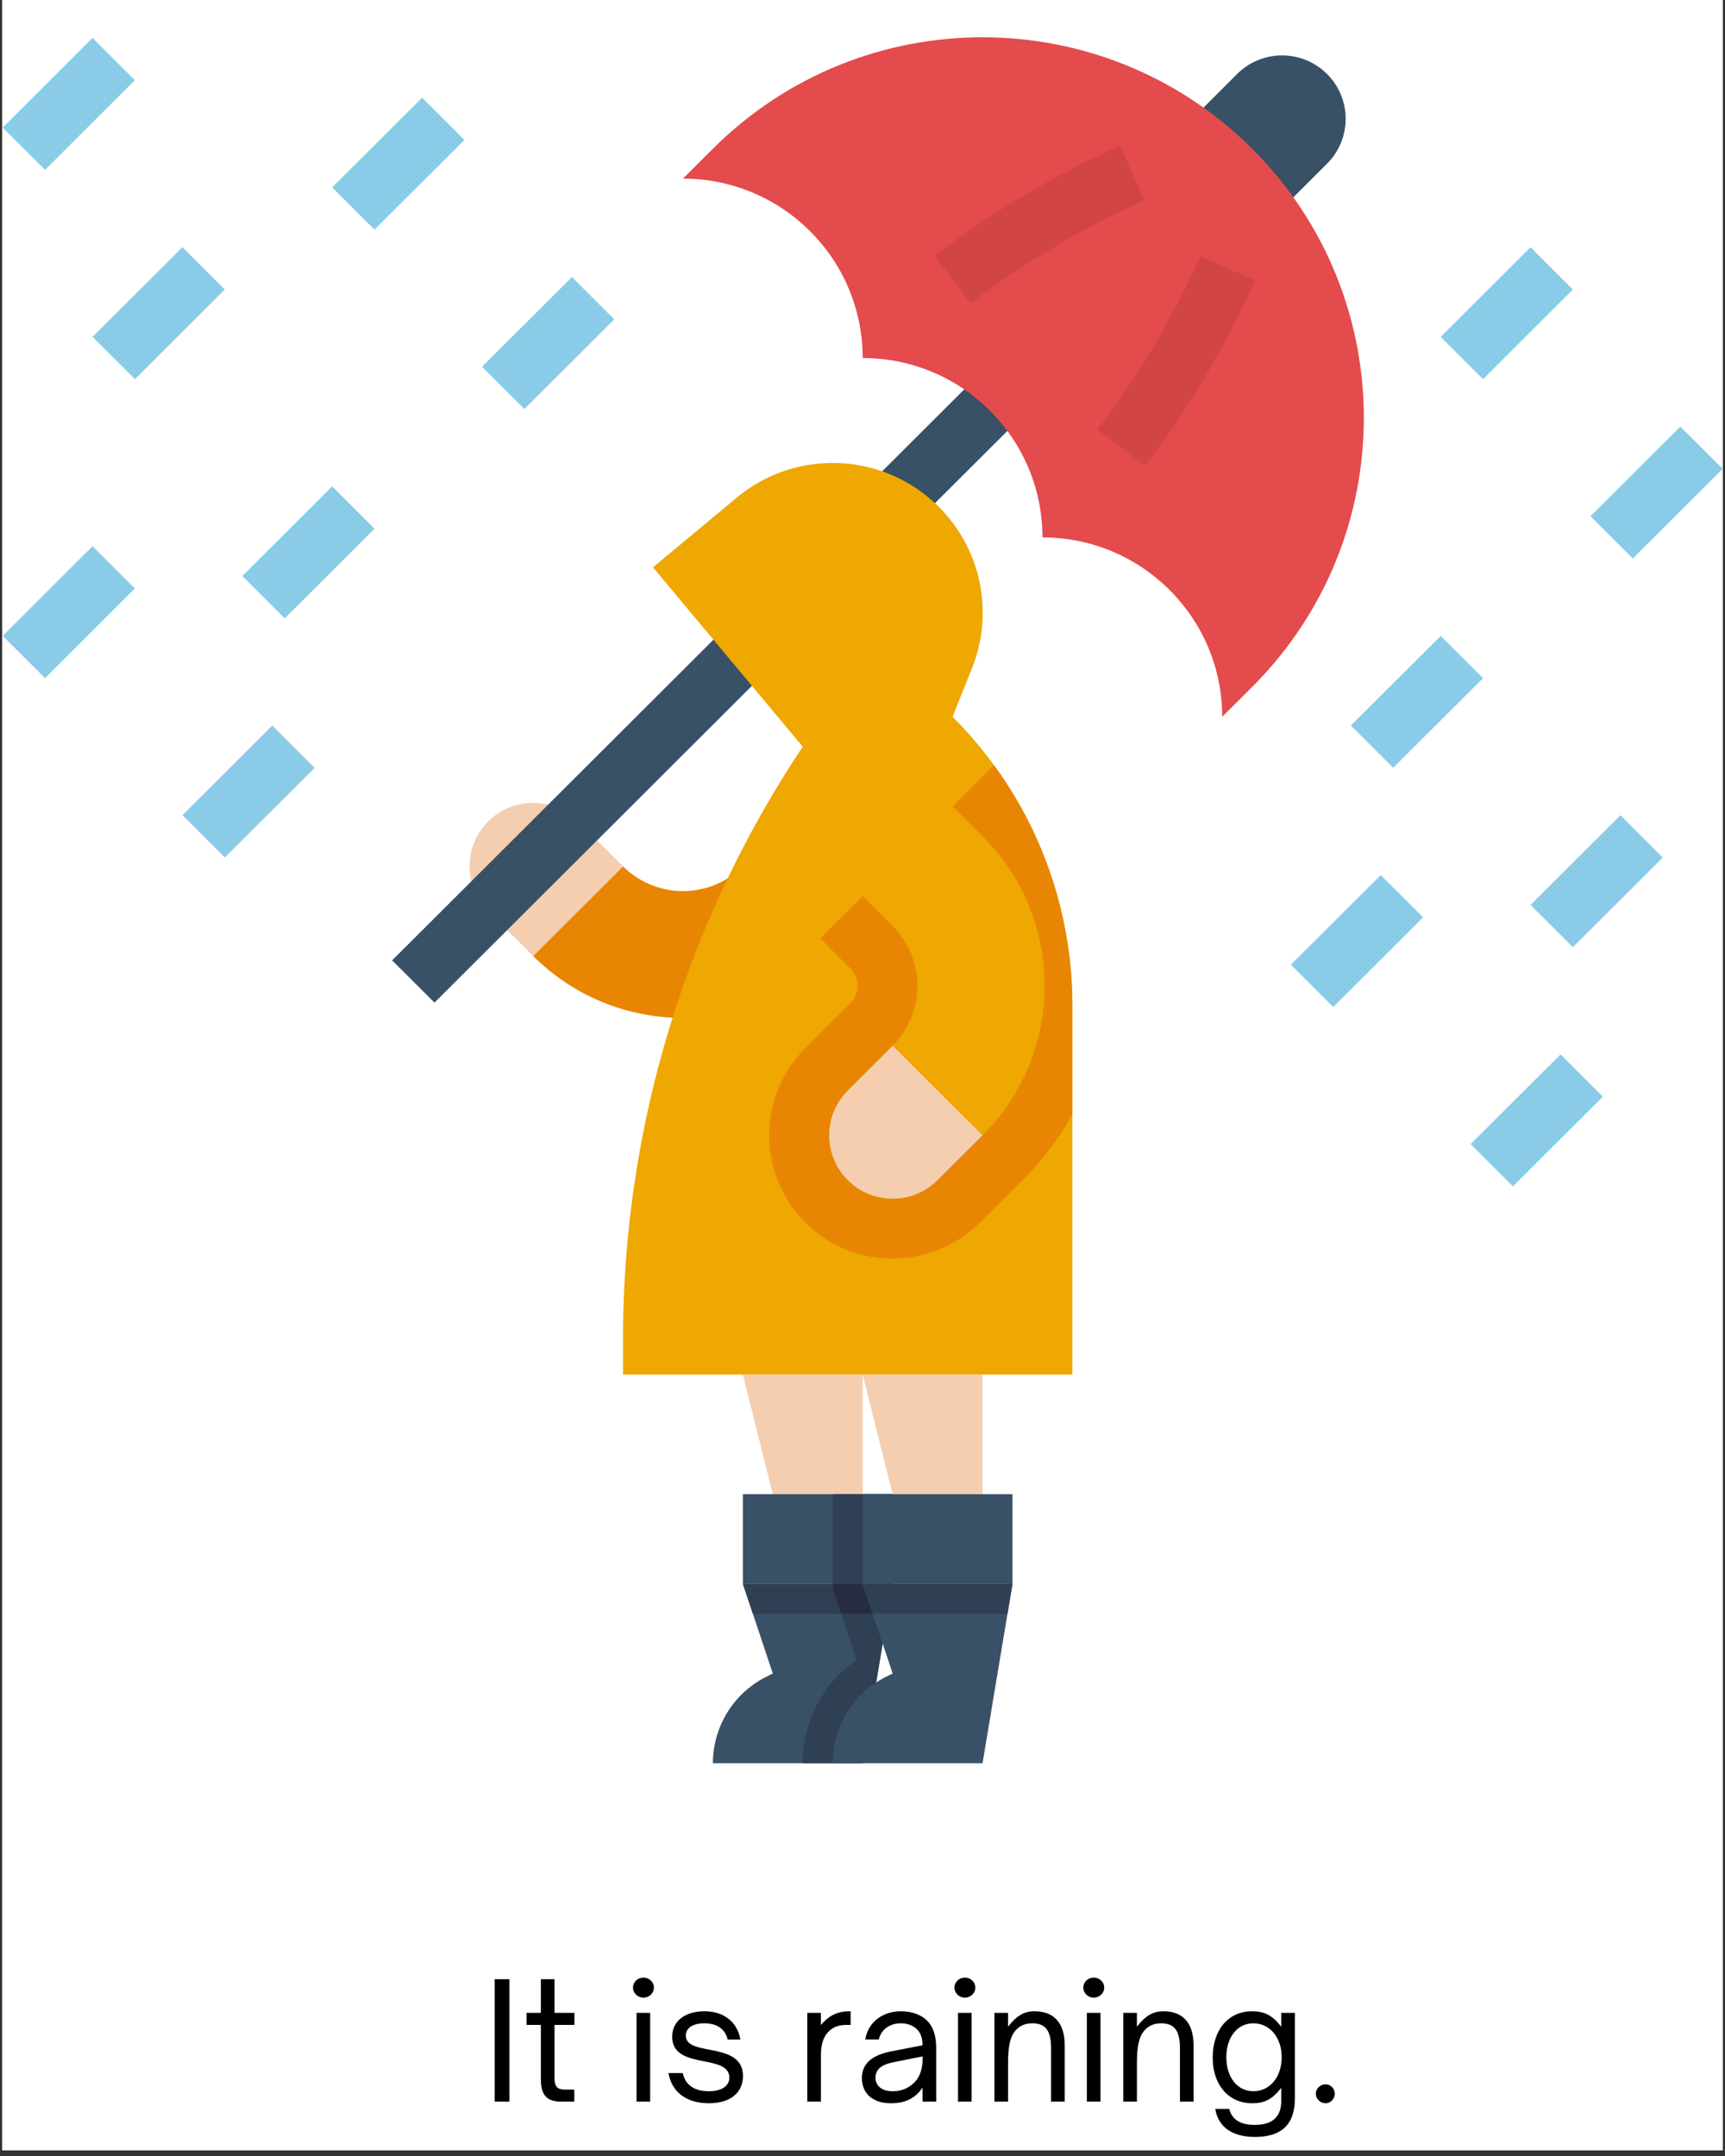 <svg xmlns="http://www.w3.org/2000/svg" width="200" viewBox="0 0 150 187.5" height="250" version="1.0"><rect x="0" y="0" width="150" height="187.5" fill="#333333" stroke="none"/><defs><clipPath id="a"><path d="M.2 0h149.6v187H.2Zm0 0"/></clipPath><clipPath id="b"><path d="M61 137h17v16.34H61Zm0 0"/></clipPath><clipPath id="c"><path d="M69 129h9v24.34h-9Zm0 0"/></clipPath><clipPath id="d"><path d="M72 137h17v16.34H72Zm0 0"/></clipPath><clipPath id="e"><path d="M138 37h11.8v12H138Zm0 0"/></clipPath><clipPath id="f"><path d="M.2 47H12v12H.2Zm0 0"/></clipPath><clipPath id="g"><path d="M.2 3H12v12H.2Zm0 0"/></clipPath></defs><g clip-path="url(#a)" fill="#fff"><path d="M.2 0h149.6v187H.2Zm0 0"/><path d="M.2 0h149.6v187H.2Zm0 0"/></g><path fill="#395166" d="m103.672 10.336 3.906-3.902a5.538 5.538 0 0 1 7.817 0 5.505 5.505 0 0 1 0 7.8l-3.907 3.903-7.816-7.801"/><path fill="#e88604" d="m67.2 72.738-2.602 2.602a7.382 7.382 0 0 1-10.422 0l-7.817 7.797c7.196 7.183 18.856 7.183 26.051 0l2.606-2.598-7.817-7.8"/><path fill="#f4ceaf" d="m54.176 75.34-3.906-3.903a5.538 5.538 0 0 0-7.817 0 5.505 5.505 0 0 0 0 7.801l3.906 3.899 7.817-7.797"/><path fill="#395166" d="m37.781 87.195-3.683-3.675 52.101-52.004 3.684 3.68-52.102 52"/><path fill="#efa702" d="M93.25 87.445v32.094H54.176v-3.078c0-9.168 1.36-18.234 3.992-26.918a93.033 93.033 0 0 1 11.637-24.606L56.78 49.337l7.282-6.055a13.029 13.029 0 0 1 8.347-3.02c2.969 0 5.934 1.009 8.352 3.02a13 13 0 0 1 3.758 14.836l-1.688 4.219a35.33 35.33 0 0 1 3.602 4.207 35.439 35.439 0 0 1 6.816 20.902"/><path fill="#f4ceaf" d="m77.621 90.938-3.906 3.902a5.505 5.505 0 0 0 0 7.8 5.533 5.533 0 0 0 7.812 0l3.91-3.902-7.816-7.8"/><path fill="#e88604" d="M93.25 87.445v9.43a23.554 23.554 0 0 1-4.129 5.54l-3.91 3.901a10.66 10.66 0 0 1-7.59 3.137 10.66 10.66 0 0 1-7.59-3.137c-4.187-4.175-4.187-10.976 0-15.156l3.906-3.898c.84-.84.84-2.207 0-3.047l-2.605-2.602 3.684-3.675 2.605 2.601a7.353 7.353 0 0 1 0 10.398l-3.906 3.903a5.512 5.512 0 0 0 0 7.8 5.476 5.476 0 0 0 3.906 1.614c1.477 0 2.867-.57 3.906-1.613l3.91-3.903a18.242 18.242 0 0 0 5.395-13c0-4.91-1.914-9.527-5.394-13l-2.606-2.601 3.602-3.594a35.439 35.439 0 0 1 6.816 20.902"/><path fill="#f4ceaf" d="m64.598 119.54 2.601 10.401h7.817V119.54H64.598"/><path fill="#395166" d="M77.621 129.941v7.801H64.598v-7.8H77.62"/><g clip-path="url(#b)"><path fill="#395166" d="m77.621 137.742-.433 2.598-2.172 13H61.992c0-3.188 1.801-6.098 4.66-7.528l.547-.273-1.734-5.2-.867-2.597H77.62"/></g><path fill="#2f4054" d="m77.621 137.742-.433 2.598H65.465l-.867-2.598H77.62"/><path fill="#f4ceaf" d="m75.016 119.54 2.605 10.401h7.817V119.54H75.016"/><g clip-path="url(#c)"><path fill="#2f4054" d="M77.621 129.941v7.801l-.433 2.598-2.172 13h-5.211c0-3.637 1.757-6.953 4.672-8.996l-1.336-4.004-.73-2.176v-8.223h5.21"/></g><path fill="#262d43" d="m77.621 137.742-.433 2.598H73.14l-.73-2.176v-.422h5.21"/><path fill="#395166" d="M88.043 137.742H75.016v-7.8h13.027v7.8"/><g clip-path="url(#d)"><path fill="#395166" d="m88.043 137.742-.434 2.598-2.171 13H72.41a8.42 8.42 0 0 1 4.66-7.528l.551-.273-1.734-5.2-.871-2.597h13.027"/></g><path fill="#2f4054" d="m88.043 137.742-.434 2.598H75.887l-.871-2.598h13.027"/><path fill="#e44b4d" d="M59.387 15.535c8.633 0 15.629 6.985 15.629 15.602 8.632 0 15.632 6.984 15.632 15.601 8.633 0 15.63 6.985 15.63 15.598l2.605-2.598c12.949-12.925 12.949-33.879 0-46.804-12.95-12.922-33.942-12.922-46.89 0l-2.606 2.601"/><path fill="#d14547" d="m84.414 26.379-3.164-4.133a80.893 80.893 0 0 1 16.152-9.566l2.118 4.75a75.665 75.665 0 0 0-15.106 8.949M99.555 40.516l-4.14-3.157a75.376 75.376 0 0 0 8.964-15.082l4.758 2.118a80.547 80.547 0 0 1-9.582 16.12"/><path fill="#8acce7" d="m11.73 32.977-3.683-3.68 7.816-7.8 3.684 3.679-7.817 7.8M32.57 19.973l-3.683-3.676 7.816-7.8 3.684 3.675-7.817 7.8M45.598 35.574l-3.684-3.676 7.816-7.8 3.684 3.675-7.816 7.801M24.758 53.777l-3.684-3.68 7.813-7.8 3.683 3.68-7.812 7.8M19.547 74.578l-3.684-3.68 7.817-7.8 3.683 3.68-7.816 7.8M128.96 32.977l-3.683-3.68 7.813-7.8 3.683 3.679-7.812 7.8"/><g clip-path="url(#e)"><path fill="#8acce7" d="m141.984 48.574-3.683-3.676 7.816-7.8 3.684 3.675-7.817 7.801"/></g><path fill="#8acce7" d="m121.145 66.777-3.684-3.68 7.816-7.796 3.684 3.676-7.816 7.8M115.934 87.578l-3.684-3.68 7.816-7.796 3.684 3.675-7.816 7.801M136.773 82.375l-3.683-3.676 7.816-7.8 3.684 3.68-7.817 7.796M131.563 103.176l-3.684-3.676 7.816-7.8 3.684 3.679-7.816 7.797"/><g clip-path="url(#f)"><path fill="#8acce7" d="M3.918 58.977.234 55.3 8.047 47.5l3.683 3.676-7.812 7.8"/></g><g clip-path="url(#g)"><path fill="#8acce7" d="M3.918 14.773.234 11.098l7.813-7.801 3.683 3.676-7.812 7.8"/></g><path d="M44.3 182.773v-10.649h-1.286v10.649ZM49.939 182.773v-1.047h-.797c-.864 0-.922-.446-.922-1.13v-4.495h1.73v-1.047h-1.73v-2.93h-1.188v2.93H45.79v1.047h1.242v4.73c0 1.551.672 1.942 1.832 1.942ZM55.95 173.73c.504 0 .91-.39.91-.883 0-.473-.406-.863-.91-.863-.5 0-.906.39-.906.863 0 .492.406.883.906.883Zm.586 9.043v-7.72h-1.184v7.72ZM61.634 182.913c1.894 0 2.972-.937 2.972-2.36 0-1.73-1.566-2.038-2.945-2.304-1.063-.207-2.024-.39-2.024-1.215 0-.668.598-1.074 1.618-1.074s1.785.434 2.023 1.41h1.102c-.262-1.535-1.45-2.457-3.125-2.457-1.578 0-2.805.77-2.805 2.219 0 1.578 1.45 1.871 2.789 2.137 1.133.222 2.18.445 2.18 1.41 0 .781-.727 1.187-1.774 1.187-1.383 0-2.078-.644-2.273-1.578H58.13c.265 1.617 1.535 2.625 3.504 2.625ZM71.384 182.773v-4.063c0-.96.238-1.617.688-2.05.36-.364.863-.56 1.492-.56h.402v-1.187h-.054c-1.047 0-1.813.336-2.528 1.203v-1.062h-1.183v7.719ZM77.458 182.913c.71 0 1.312-.125 1.828-.449.347-.207.656-.5.933-.906v1.215h1.188v-4.551c0-.516 0-1.73-.809-2.512-.547-.531-1.37-.797-2.261-.797-1.48 0-2.836.852-3.098 2.457h1.183c.184-.863.95-1.41 1.899-1.41.601 0 1.09.195 1.426.531.32.32.472.782.472 1.383l-2.75.531c-.765.153-1.351.391-1.773.723-.5.39-.75.938-.75 1.594 0 1.351.96 2.191 2.512 2.191Zm.136-1.047c-.89 0-1.464-.46-1.464-1.171 0-.336.113-.602.32-.813.265-.25.687-.43 1.273-.543l2.512-.504c0 1.285-.309 2.192-1.41 2.766-.348.18-.754.265-1.23.265ZM83.902 173.73c.504 0 .91-.39.91-.883 0-.473-.406-.863-.91-.863-.5 0-.906.39-.906.863 0 .492.406.883.906.883Zm.586 9.043v-7.72h-1.184v7.72ZM87.656 182.773v-3.293c0-1.578.195-2.414.699-2.946.32-.351.781-.574 1.41-.574.531 0 .922.14 1.188.434.304.347.445.906.445 1.73v4.649h1.187v-4.649c0-.488 0-1.297-.363-1.996-.379-.71-1.062-1.215-2.277-1.215-.836 0-1.504.336-2.29 1.34v-1.2h-1.183v7.72ZM95.108 173.73c.504 0 .91-.39.91-.883 0-.473-.406-.863-.91-.863-.5 0-.906.39-.906.863 0 .492.406.883.906.883Zm.586 9.043v-7.72H94.51v7.72ZM98.862 182.773v-3.293c0-1.578.195-2.414.699-2.946.32-.351.781-.574 1.41-.574.531 0 .922.14 1.187.434.305.347.446.906.446 1.73v4.649h1.187v-4.649c0-.488 0-1.297-.363-1.996-.379-.71-1.063-1.215-2.277-1.215-.836 0-1.504.336-2.29 1.34v-1.2h-1.183v7.72ZM109.122 185.843c2.024 0 3.473-.824 3.473-3.336v-7.453h-1.184v1.2c-.785-1.005-1.468-1.34-2.543-1.34-2.066 0-3.418 1.632-3.418 4.034 0 2.332 1.352 3.965 3.434 3.965 1.031 0 1.73-.308 2.527-1.34v1.157c0 1.285-.687 2.066-2.304 2.066-1.27 0-1.98-.473-2.22-1.394h-1.214c.309 1.87 1.883 2.441 3.45 2.441Zm-.129-3.977c-1.449 0-2.355-1.27-2.355-2.96 0-1.676.906-2.946 2.355-2.946 1.426 0 2.457 1.242 2.457 2.945 0 1.72-1.02 2.961-2.457 2.961ZM115.273 182.913c.433 0 .797-.379.797-.84 0-.43-.364-.808-.797-.808-.461 0-.852.363-.852.808 0 .461.38.84.852.84Zm0 0"/></svg>